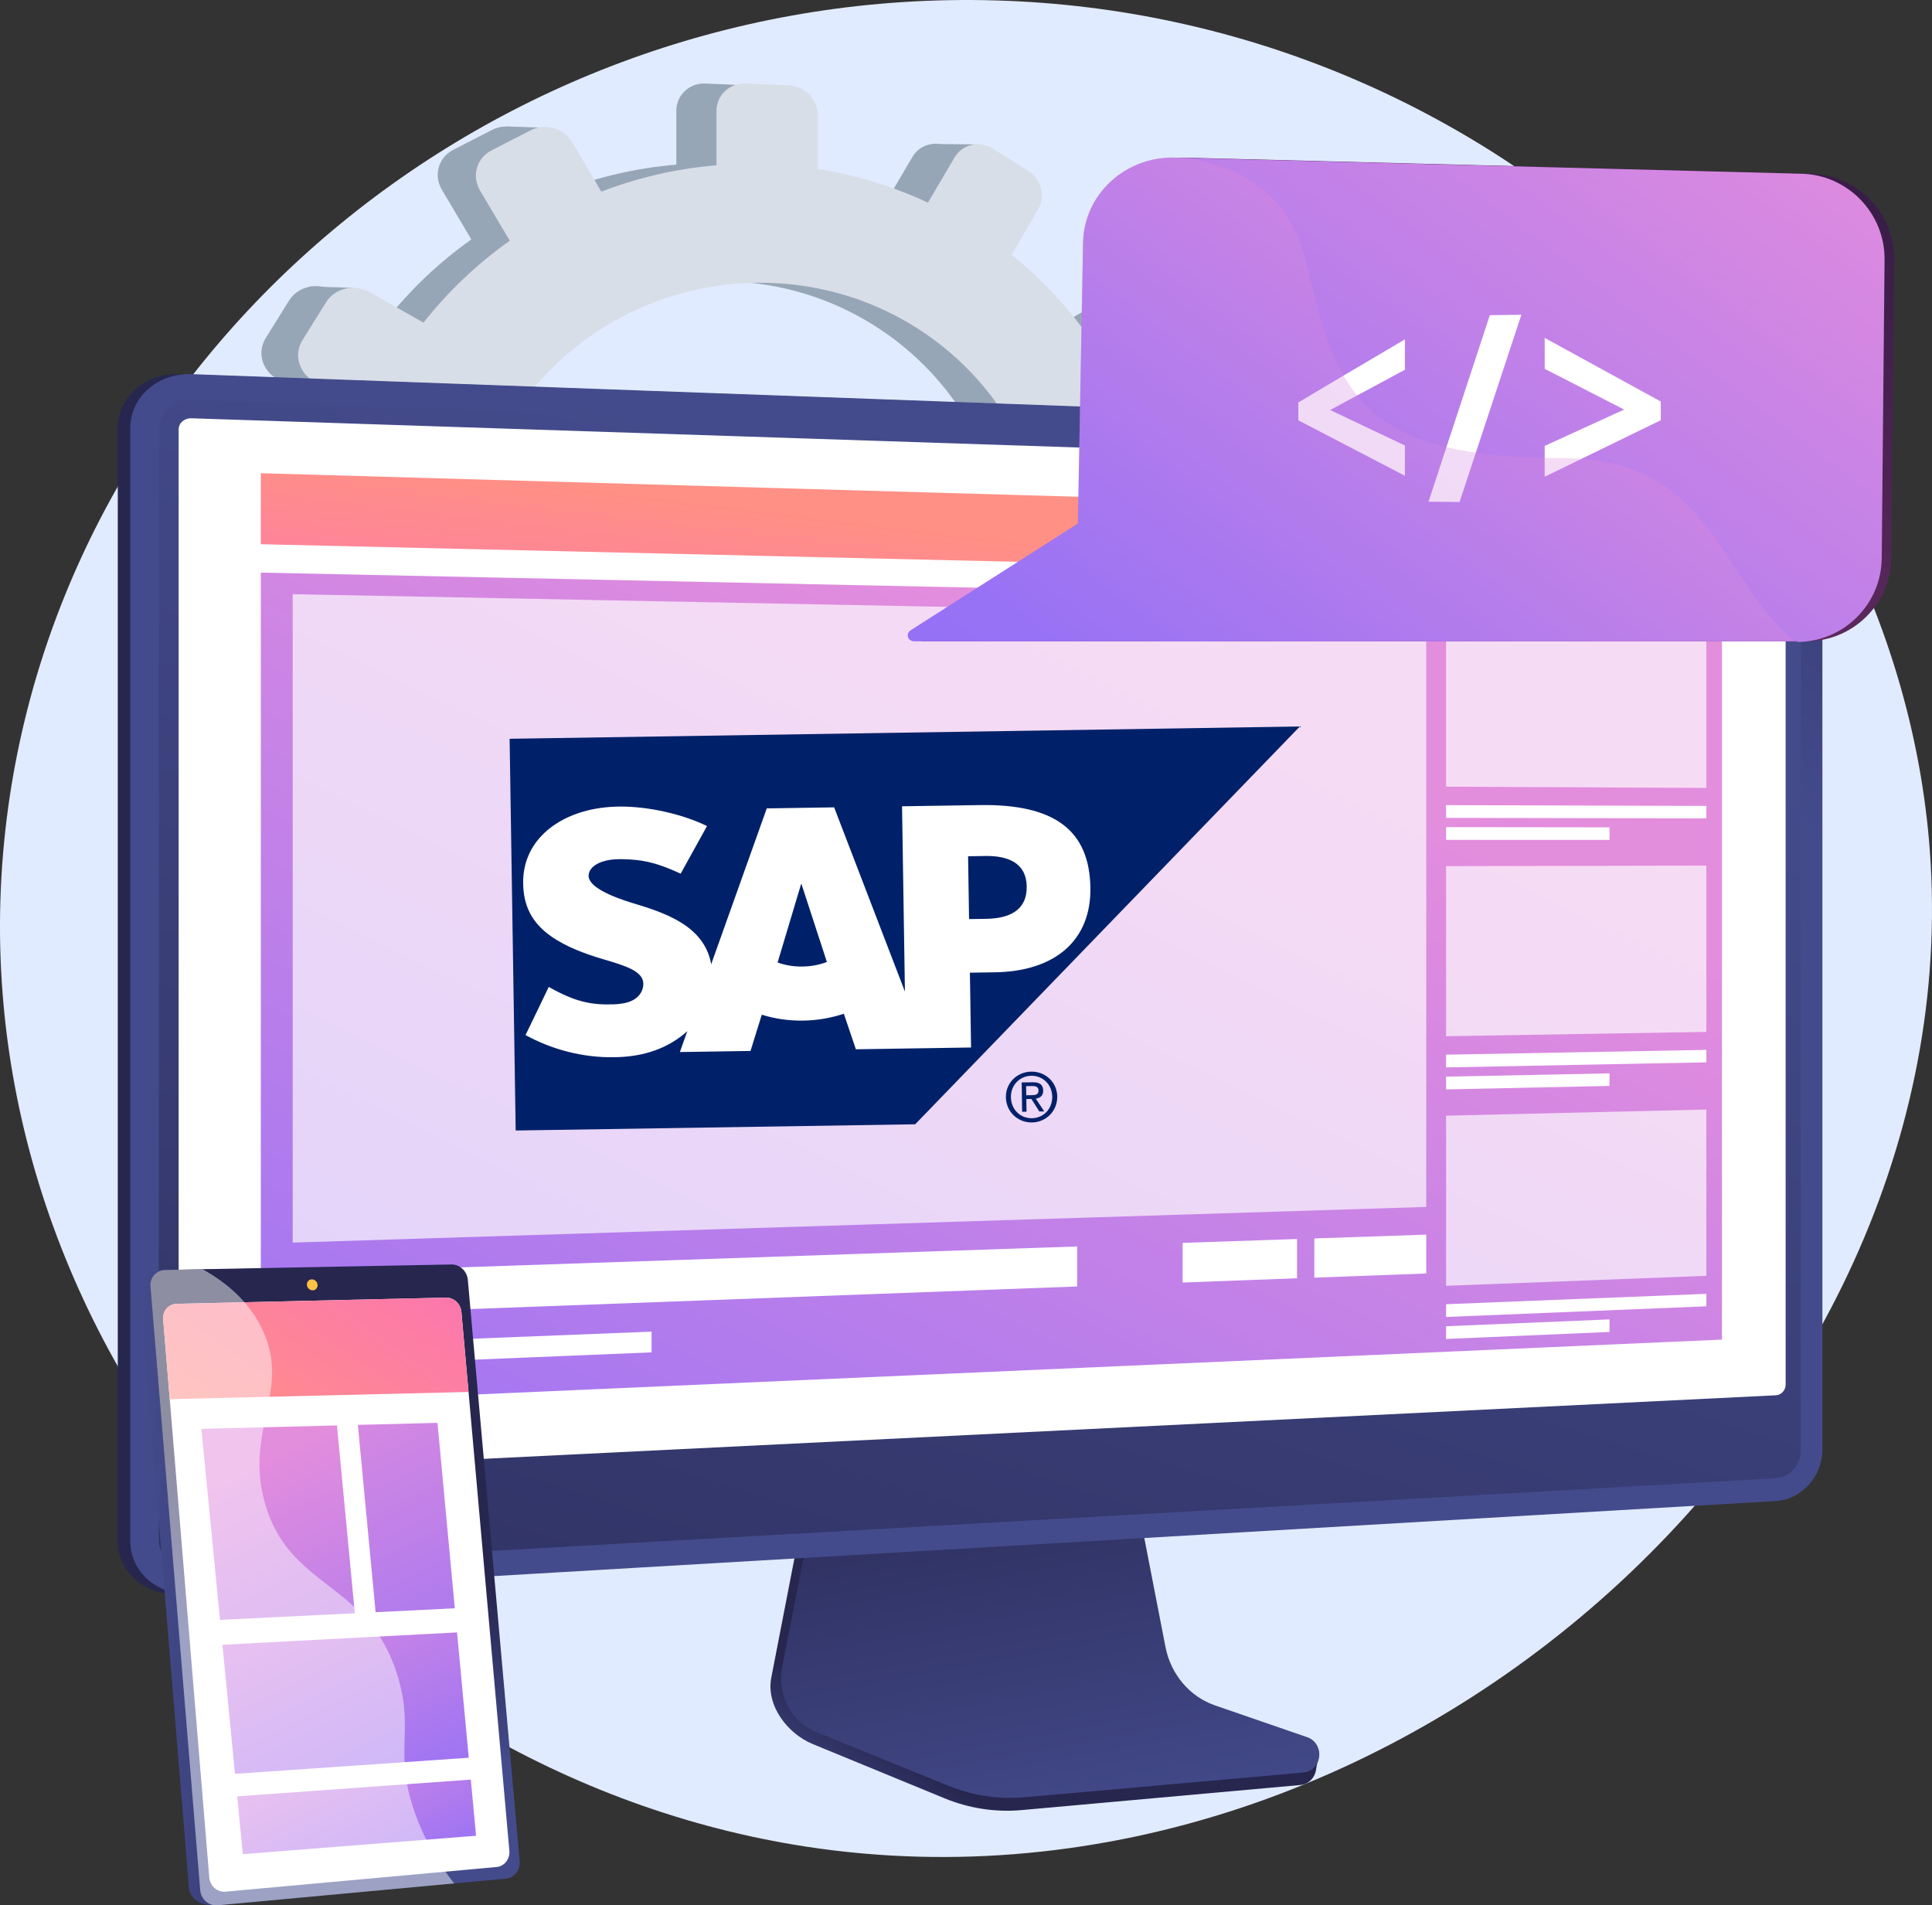 <svg width="217" height="214" viewBox="0 0 217 214" fill="none" xmlns="http://www.w3.org/2000/svg">
<rect x="0" y="0" width="217" height="214" fill="#333333" stroke="none"/>
<g clip-path="url(#clip0_15_52737)">
<path d="M111.876 0.048C56.325 -1.574 8.206 38.276 0.936 90.564C-7.012 147.733 36.737 199.172 90.567 207.41C157.523 217.658 222.466 158.375 216.635 94.061C212.242 45.607 168.345 1.696 111.876 0.048Z" fill="#E1EBFF"/>
<path d="M131.455 58.53L125.303 58.54C124.879 54.466 123.902 50.556 122.449 46.881L127.65 43.857C129.072 43.031 129.558 41.166 128.739 39.689L126.553 35.748C125.729 34.262 123.898 33.716 122.461 34.534L117.325 37.456C114.934 34.098 112.08 31.07 108.848 28.465L111.803 23.376C112.651 21.916 112.148 19.995 110.677 19.081L106.745 16.635C105.258 15.71 103.351 16.147 102.487 17.616L99.525 22.651C95.72 20.874 91.609 19.593 87.272 18.905V12.933C87.272 11.171 85.826 9.677 84.037 9.595L79.249 9.377C77.437 9.293 75.963 10.67 75.963 12.452V18.49C71.493 18.863 67.183 19.871 63.132 21.429L59.936 15.971C58.997 14.367 56.911 13.745 55.273 14.587L50.895 16.837C49.239 17.689 48.671 19.692 49.628 21.307L52.939 26.892C49.315 29.461 46.075 32.536 43.33 36.022L37.34 32.625C35.643 31.661 33.463 32.161 32.476 33.746L29.843 37.973C28.85 39.569 29.439 41.639 31.157 42.592L37.356 46.03C35.637 49.997 34.476 54.251 33.971 58.698L26.537 58.711C24.536 58.714 22.908 60.234 22.908 62.106V67.085C22.908 68.956 24.536 70.454 26.537 70.429L34.168 70.334C34.812 74.677 36.085 78.811 37.894 82.65L31.157 86.482C29.44 87.459 28.85 89.538 29.843 91.119L32.476 95.309C33.463 96.88 35.643 97.348 37.34 96.36L44.154 92.399C46.876 95.627 50.042 98.463 53.556 100.823L49.628 107.503C48.671 109.132 49.239 111.127 50.895 111.955L55.273 114.144C56.91 114.962 58.997 114.311 59.936 112.694L63.831 105.985C67.678 107.345 71.749 108.209 75.963 108.507V115.986C75.963 117.767 77.437 119.123 79.249 119.014L84.037 118.727C85.826 118.619 87.272 117.105 87.272 115.343V107.946C91.362 107.245 95.252 106.018 98.872 104.35L102.487 110.446C103.351 111.902 105.258 112.312 106.745 111.366L110.677 108.864C112.148 107.929 112.651 106 111.803 104.552L108.294 98.56C111.435 96.068 114.231 93.186 116.609 89.998L122.461 93.245C123.898 94.041 125.729 93.469 126.553 91.972L128.739 88C129.558 86.511 129.072 84.654 127.65 83.847L121.991 80.637C123.524 77.033 124.596 73.196 125.138 69.199L131.455 69.121C133.083 69.1 134.4 67.721 134.4 66.04V61.57C134.4 59.887 133.083 58.527 131.455 58.53ZM81.648 95.333C63.444 96.011 48.21 81.847 48.21 63.676C48.21 45.505 63.444 31.146 81.648 31.59C99.234 32.019 113.057 46.193 113.057 63.261C113.058 80.329 99.234 94.68 81.648 95.333Z" fill="#97A6B7"/>
<path d="M61.28 14.352L56.898 14.201L55.387 18.139L61.28 14.352Z" fill="#97A6B7"/>
<path d="M104.729 16.17L109.781 16.22V19.956L104.729 16.17Z" fill="#97A6B7"/>
<path d="M123.982 34.193L129.019 34.397L127.759 37.224L123.982 34.193Z" fill="#97A6B7"/>
<path d="M131.891 58.582L136.977 58.986L135.315 61.46L131.891 58.582Z" fill="#97A6B7"/>
<path d="M123.43 93.573L128.366 94.279L128.969 90.24L123.43 93.573Z" fill="#97A6B7"/>
<path d="M104.541 111.8L108.973 112.608L109.326 109.326L104.541 111.8Z" fill="#97A6B7"/>
<path d="M82.382 119.676L78.402 118.969L81.828 113.869L82.382 119.676Z" fill="#97A6B7"/>
<path d="M60.825 115.386L56.191 114.426L59.767 110.084L60.825 115.386Z" fill="#97A6B7"/>
<path d="M34.787 32.176L39.623 32.327L37.709 35.861L34.787 32.176Z" fill="#97A6B7"/>
<path d="M25.168 70.196L29.6 70.852L29.248 67.217L25.168 70.196Z" fill="#97A6B7"/>
<path d="M34.685 96.804L39.017 97.511L39.369 94.633L34.685 96.804Z" fill="#97A6B7"/>
<path d="M136.426 58.929L130.223 58.94C129.795 54.833 128.81 50.89 127.345 47.186L132.589 44.138C134.023 43.304 134.513 41.425 133.686 39.936L131.483 35.963C130.651 34.465 128.806 33.914 127.357 34.739L122.177 37.685C119.767 34.299 116.889 31.246 113.63 28.62L116.609 23.491C117.464 22.019 116.957 20.082 115.474 19.159L111.509 16.694C110.01 15.761 108.087 16.202 107.216 17.683L104.231 22.76C100.394 20.968 96.249 19.676 91.875 18.983V12.963C91.875 11.186 90.417 9.68 88.614 9.598L83.786 9.377C81.959 9.293 80.473 10.681 80.473 12.477V18.564C75.965 18.94 71.62 19.956 67.536 21.527L64.313 16.025C63.366 14.407 61.263 13.781 59.612 14.629L55.197 16.899C53.528 17.757 52.954 19.776 53.919 21.405L57.259 27.035C53.604 29.625 50.337 32.725 47.57 36.24L41.531 32.816C39.819 31.845 37.621 32.348 36.626 33.946L33.971 38.208C32.969 39.816 33.564 41.903 35.296 42.863L41.545 46.33C39.813 50.329 38.642 54.617 38.133 59.1L30.637 59.113C28.62 59.117 26.979 60.649 26.979 62.536V67.555C26.979 69.442 28.62 70.951 30.637 70.926L38.332 70.83C38.982 75.209 40.265 79.376 42.089 83.247L35.298 87.11C33.566 88.095 32.971 90.19 33.973 91.784L36.628 96.008C37.623 97.592 39.821 98.064 41.533 97.069L48.403 93.076C51.148 96.33 54.34 99.189 57.883 101.569L53.922 108.303C52.957 109.945 53.53 111.956 55.2 112.791L59.615 114.998C61.265 115.823 63.368 115.166 64.316 113.536L68.244 106.773C72.123 108.144 76.227 109.015 80.476 109.315V116.853C80.476 118.649 81.962 120.015 83.789 119.906L88.617 119.617C90.42 119.509 91.878 117.981 91.878 116.205V108.747C96.002 108.041 99.924 106.804 103.575 105.122L107.219 111.267C108.089 112.735 110.013 113.148 111.511 112.195L115.476 109.673C116.959 108.73 117.466 106.786 116.612 105.326L113.074 99.285C116.241 96.773 119.06 93.867 121.458 90.652L127.359 93.926C128.808 94.729 130.654 94.153 131.485 92.642L133.689 88.638C134.514 87.137 134.024 85.264 132.592 84.452L126.886 81.216C128.431 77.583 129.512 73.715 130.058 69.685L136.428 69.606C138.07 69.585 139.397 68.195 139.397 66.5V61.993C139.395 60.298 138.068 58.926 136.426 58.929ZM86.206 96.033C67.851 96.715 52.49 82.436 52.49 64.117C52.49 45.798 67.85 31.322 86.206 31.77C103.938 32.203 117.875 46.492 117.875 63.699C117.875 80.906 103.938 95.374 86.206 96.033Z" fill="#D8DEE8"/>
<path d="M194.198 58.971L190.888 58.354C191.071 56.12 190.939 53.919 190.527 51.796L193.629 50.696C194.477 50.395 194.926 49.442 194.634 48.565L193.856 46.224C193.562 45.341 192.633 44.862 191.778 45.157L188.721 46.209C187.773 44.161 186.543 42.243 185.068 40.515L187.169 38.078C187.773 37.379 187.696 36.294 186.996 35.654L185.128 33.941C184.421 33.293 183.352 33.335 182.739 34.037L180.64 36.446C178.772 35.106 176.69 34 174.427 33.191L175.029 29.979C175.206 29.032 174.58 28.082 173.626 27.856L171.073 27.254C170.107 27.026 169.176 27.617 168.996 28.575L168.389 31.822C165.947 31.57 163.527 31.676 161.192 32.104L160.022 28.846C159.679 27.888 158.62 27.342 157.654 27.629L155.073 28.397C154.097 28.687 153.589 29.707 153.941 30.672L155.16 34.011C152.951 35.026 150.899 36.351 149.073 37.949L146.193 35.515C145.377 34.825 144.155 34.874 143.464 35.626L141.622 37.633C140.927 38.391 141.036 39.563 141.864 40.249L144.85 42.726C143.526 44.686 142.474 46.856 141.754 49.196L137.754 48.45C136.678 48.25 135.65 48.903 135.461 49.91L134.96 52.587C134.771 53.594 135.496 54.564 136.574 54.753L140.688 55.474C140.598 57.875 140.866 60.227 141.451 62.475L137.443 63.855C136.42 64.207 135.894 65.265 136.269 66.215L137.263 68.736C137.635 69.68 138.76 70.152 139.773 69.794L143.836 68.353C144.975 70.364 146.392 72.21 148.044 73.835L145.259 77.03C144.581 77.808 144.685 78.939 145.492 79.552L147.626 81.173C148.424 81.779 149.612 81.64 150.28 80.865L153.05 77.651C154.982 78.772 157.085 79.648 159.321 80.235L158.567 84.257C158.388 85.215 159.044 86.093 160.029 86.218L162.633 86.548C163.606 86.671 164.536 86.003 164.713 85.055L165.459 81.076C167.729 81.114 169.944 80.847 172.06 80.317L173.39 83.961C173.708 84.831 174.692 85.245 175.587 84.886L177.954 83.939C178.839 83.585 179.304 82.599 178.993 81.734L177.71 78.157C179.65 77.134 181.444 75.867 183.044 74.394L185.865 76.732C186.557 77.306 187.6 77.184 188.194 76.462L189.769 74.547C190.36 73.83 190.286 72.782 189.603 72.204L186.882 69.905C188.07 68.122 189.033 66.167 189.726 64.072L193.132 64.669C194.01 64.823 194.856 64.214 195.026 63.311L195.476 60.906C195.644 59.999 195.074 59.134 194.198 58.971ZM163.705 73.722C153.847 72.244 147.08 63.085 148.91 53.313C150.74 43.541 160.379 37.361 170.125 39.442C179.539 41.453 185.546 50.474 183.827 59.653C182.108 68.832 173.229 75.15 163.705 73.722Z" fill="#97A6B7"/>
<path d="M160.906 28.109L158.565 27.584L157.355 29.549L160.906 28.109Z" fill="#97A6B7"/>
<path d="M184.09 33.484L186.802 34.023L186.426 36.033L184.09 33.484Z" fill="#97A6B7"/>
<path d="M192.629 45.127L195.317 45.747L194.355 47.14L192.629 45.127Z" fill="#97A6B7"/>
<path d="M194.426 59.043L197.121 59.776L195.978 60.937L194.426 59.043Z" fill="#97A6B7"/>
<path d="M186.352 77.005L188.935 77.885L189.667 75.773L186.352 77.005Z" fill="#97A6B7"/>
<path d="M174.359 84.895L176.661 85.778L177.181 84.049L174.359 84.895Z" fill="#97A6B7"/>
<path d="M161.649 86.888L159.58 86.104L161.936 83.709L161.649 86.888Z" fill="#97A6B7"/>
<path d="M150.487 82.397L148.092 81.412L150.453 79.439L150.487 82.397Z" fill="#97A6B7"/>
<path d="M144.863 35.014L147.449 35.584L146.064 37.291L144.863 35.014Z" fill="#97A6B7"/>
<path d="M135.861 54.486L138.178 55.288L138.355 53.297L135.861 54.486Z" fill="#97A6B7"/>
<path d="M138.301 69.76L140.559 70.579L141.038 69.066L138.301 69.76Z" fill="#97A6B7"/>
<path d="M196.829 59.69L193.493 59.068C193.677 56.816 193.544 54.596 193.129 52.456L196.256 51.347C197.111 51.044 197.564 50.083 197.27 49.198L196.484 46.839C196.189 45.948 195.251 45.466 194.389 45.762L191.306 46.823C190.351 44.758 189.111 42.824 187.623 41.083L189.742 38.625C190.35 37.92 190.272 36.827 189.568 36.182L187.683 34.455C186.971 33.801 185.893 33.844 185.275 34.552L183.158 36.98C181.275 35.628 179.176 34.514 176.894 33.698L177.5 30.461C177.679 29.506 177.047 28.547 176.085 28.321L173.511 27.713C172.538 27.483 171.598 28.08 171.418 29.045L170.805 32.319C168.343 32.065 165.904 32.171 163.548 32.603L162.37 29.318C162.023 28.352 160.955 27.802 159.982 28.092L157.379 28.865C156.395 29.158 155.883 30.186 156.238 31.159L157.467 34.525C155.24 35.547 153.171 36.885 151.329 38.494L148.426 36.041C147.603 35.346 146.37 35.395 145.674 36.153L143.818 38.175C143.117 38.939 143.227 40.121 144.062 40.813L147.073 43.309C145.739 45.285 144.677 47.473 143.952 49.833L139.919 49.081C138.833 48.879 137.796 49.537 137.606 50.551L137.1 53.25C136.91 54.265 137.641 55.243 138.728 55.434L142.877 56.161C142.785 58.581 143.055 60.953 143.646 63.218L139.604 64.609C138.573 64.964 138.043 66.03 138.421 66.988L139.423 69.529C139.799 70.481 140.933 70.958 141.954 70.595L146.051 69.143C147.199 71.171 148.628 73.031 150.294 74.67L147.485 77.891C146.801 78.676 146.906 79.816 147.72 80.434L149.872 82.068C150.677 82.679 151.874 82.539 152.547 81.758L155.341 78.518C157.288 79.648 159.408 80.531 161.663 81.123L160.904 85.178C160.723 86.144 161.384 87.029 162.378 87.155L165.003 87.488C165.984 87.612 166.922 86.938 167.1 85.983L167.852 81.973C170.141 82.01 172.375 81.742 174.507 81.207L175.848 84.88C176.168 85.758 177.161 86.175 178.063 85.814L180.449 84.859C181.342 84.502 181.811 83.507 181.498 82.636L180.204 79.029C182.16 77.999 183.969 76.722 185.582 75.235L188.426 77.593C189.124 78.172 190.175 78.049 190.774 77.32L192.362 75.39C192.958 74.666 192.883 73.61 192.194 73.028L189.451 70.71C190.649 68.913 191.62 66.942 192.319 64.83L195.752 65.431C196.637 65.587 197.491 64.973 197.661 64.062L198.115 61.638C198.289 60.727 197.713 59.854 196.829 59.69ZM166.085 74.561C156.145 73.07 149.322 63.837 151.167 53.984C153.012 44.133 162.731 37.903 172.557 40.001C182.049 42.029 188.106 51.124 186.373 60.377C184.64 69.631 175.687 76.001 166.085 74.561Z" fill="#D8DEE8"/>
<path d="M20.081 179.012C16.311 179.233 13.229 176.591 13.229 173.121V48.066C13.229 44.596 16.311 41.886 20.081 42.023L198.061 48.497C200.945 48.602 203.281 51.14 203.281 54.154V162.815C203.281 165.829 200.944 168.419 198.061 168.588L20.081 179.012Z" fill="url(#paint0_linear_15_52737)"/>
<path d="M136.118 192.853C133.273 191.861 131.146 189.321 130.547 186.2L126.407 164.646L90.989 165.969L86.63 188.424C86.019 191.568 88.463 194.724 91.277 195.882L106.095 201.98C108.851 203.115 111.814 203.566 114.758 203.301L146.075 200.483C146.991 200.401 147.724 199.644 147.831 198.673C147.937 197.702 148.579 196.611 147.705 196.307L136.118 192.853Z" fill="url(#paint1_linear_15_52737)"/>
<path d="M136.468 191.543C133.626 190.563 131.502 188.056 130.903 184.974L126.767 163.691L92.211 164.999L87.857 187.171C87.247 190.277 88.861 193.39 91.672 194.534L106.476 200.555C109.229 201.675 112.189 202.121 115.131 201.86L146.416 199.078C147.33 198.997 148.064 198.249 148.17 197.29C148.277 196.331 147.726 195.426 146.854 195.125L136.468 191.543Z" fill="url(#paint2_linear_15_52737)"/>
<path d="M21.489 179.012C17.719 179.233 14.637 176.591 14.637 173.121V48.066C14.637 44.596 17.719 41.886 21.489 42.023L199.469 48.497C202.353 48.602 204.689 51.14 204.689 54.154V162.815C204.689 165.829 202.352 168.419 199.469 168.588L21.489 179.012Z" fill="url(#paint3_linear_15_52737)"/>
<path d="M199.471 51.053L21.491 44.938C19.474 44.869 17.836 46.315 17.836 48.168V145.464V172.947C17.836 174.801 19.474 176.211 21.491 176.096L199.471 166.031C201.016 165.944 202.266 164.562 202.266 162.945V138.113V54.077C202.265 52.46 201.016 51.106 199.471 51.053Z" fill="url(#paint4_linear_15_52737)"/>
<path d="M21.489 165.465C20.704 165.504 20.064 164.948 20.064 164.227V48.24C20.064 47.519 20.704 46.954 21.489 46.979L199.469 52.843C200.071 52.862 200.561 53.392 200.561 54.023V155.514C200.561 156.145 200.071 156.682 199.469 156.712L21.489 165.465Z" fill="white"/>
<path d="M193.409 150.459L29.297 157.684V64.314L193.409 67.768V150.459Z" fill="url(#paint5_linear_15_52737)"/>
<path d="M193.409 64.942L29.297 61.124V53.15L193.409 57.88V64.942Z" fill="url(#paint6_linear_15_52737)"/>
<path d="M180.945 61.086C180.945 61.59 180.549 61.989 180.06 61.977C179.571 61.964 179.174 61.544 179.174 61.039C179.174 60.535 179.571 60.136 180.06 60.149C180.549 60.162 180.945 60.582 180.945 61.086Z" fill="white"/>
<path d="M184.578 61.18C184.578 61.682 184.184 62.08 183.697 62.068C183.211 62.056 182.816 61.638 182.816 61.134C182.816 60.631 183.211 60.233 183.697 60.246C184.184 60.258 184.578 60.677 184.578 61.18Z" fill="white"/>
<path d="M188.189 61.274C188.189 61.775 187.797 62.171 187.314 62.159C186.83 62.147 186.438 61.73 186.438 61.228C186.438 60.726 186.83 60.329 187.314 60.342C187.797 60.356 188.189 60.773 188.189 61.274Z" fill="white"/>
<g opacity="0.68">
<path d="M160.194 135.555L32.877 139.563V66.738L160.194 69.208V135.555Z" fill="white"/>
</g>
<path opacity="0.68" d="M191.657 88.497L162.422 88.359V69.252L191.657 69.82V88.497Z" fill="white"/>
<path d="M191.657 91.918L162.422 91.859V90.428L191.657 90.519V91.918Z" fill="white"/>
<path d="M180.779 94.333L162.422 94.331V92.9L180.779 92.923V94.333Z" fill="white"/>
<path opacity="0.68" d="M191.657 115.896L162.422 116.387V97.281L191.657 97.219V115.896Z" fill="white"/>
<path d="M191.657 119.317L162.422 119.886V118.456L191.657 117.918V119.317Z" fill="white"/>
<path d="M180.779 121.965L162.422 122.357V120.927L180.779 120.555V121.965Z" fill="white"/>
<path opacity="0.68" d="M191.657 143.295L162.422 144.416V125.309L191.657 124.617V143.295Z" fill="white"/>
<path d="M191.657 146.717L162.422 147.916V146.485L191.657 145.318V146.717Z" fill="white"/>
<path d="M180.779 149.6L162.422 150.388V148.957L180.779 148.189V149.6Z" fill="white"/>
<path d="M120.984 144.491L32.877 147.769V142.982L120.984 139.998V144.491Z" fill="white"/>
<path d="M160.194 143.032L147.623 143.499V139.095L160.194 138.67V143.032Z" fill="white"/>
<path d="M145.682 143.57L132.828 144.049V139.595L145.682 139.16V143.57Z" fill="white"/>
<path d="M73.186 151.891L32.877 153.554V151.16L73.186 149.564V151.891Z" fill="white"/>
<path d="M212.749 29.172L212.429 62.609C212.378 67.851 208.115 72.028 202.884 72.028H132.111C126.483 72.028 121.981 67.663 122.08 62.187L122.142 58.801L122.155 58.127L122.721 27.263C122.815 22.075 127.059 17.937 132.324 17.706C132.565 17.696 132.812 17.695 133.059 17.701L133.153 17.705L203.434 19.513C208.639 19.645 212.797 23.968 212.749 29.172Z" fill="url(#paint7_linear_15_52737)"/>
<path d="M138.921 72.028H103.778C103.035 72.028 102.759 71.18 103.381 70.779L121.059 59.498L122.143 58.821L127.485 55.409L128.255 54.844L138.921 72.028Z" fill="url(#paint8_linear_15_52737)"/>
<path d="M211.672 29.172L211.353 62.688C211.302 67.884 207.117 72.031 201.949 72.104C201.903 72.107 201.856 72.029 201.81 72.029H131.037C125.408 72.029 120.904 67.664 121.006 62.187L121.057 59.499L121.068 58.822L121.647 27.264C121.746 21.833 126.385 17.556 131.982 17.699L132.322 17.709L133.372 17.737L202.36 19.513C207.562 19.645 211.724 23.968 211.672 29.172Z" fill="url(#paint9_linear_15_52737)"/>
<path d="M137.845 72.028H102.704C101.958 72.028 101.682 71.181 102.307 70.78L121.069 58.802L122.155 58.128L127.18 54.918L127.483 55.337L137.845 72.028Z" fill="url(#paint10_linear_15_52737)"/>
<path d="M157.798 41.529V38.115L150.931 42.171L145.824 45.202V47.206L157.798 53.436V50.036L149.4 46.053L152.381 44.445L157.798 41.529Z" fill="white"/>
<path d="M167.337 35.399L162.464 50.216L160.449 56.349L163.937 56.384L165.764 50.846L170.878 35.352L167.337 35.399Z" fill="white"/>
<path d="M173.498 37.951V41.426L182.418 46.001L173.498 50.084V53.543L177.653 51.523L186.537 47.198V45.098L173.498 37.951Z" fill="white"/>
<path opacity="0.3" d="M201.704 72.182V72.029H102.704C101.958 72.029 101.682 71.181 102.307 70.781L121.069 58.803L121.648 27.254C121.747 21.824 126.386 17.552 131.983 17.695L132.323 17.708C132.565 17.697 132.812 17.696 133.059 17.703L133.152 17.706C133.227 17.717 133.3 17.728 133.372 17.739C138.628 18.58 144.729 21.311 146.612 29.18C147.868 34.422 148.962 38.761 150.908 42.172C151.367 42.981 151.876 43.74 152.45 44.444C154.634 47.145 157.719 49.076 162.463 50.216C163.482 50.463 164.582 50.673 165.763 50.846C168.006 51.174 170.555 51.37 173.457 51.432C174.136 51.446 174.834 51.453 175.553 51.453C176.264 51.453 176.82 51.477 177.474 51.523C192.286 52.553 193.189 64.901 201.704 72.182Z" fill="url(#paint11_linear_15_52737)"/>
<path d="M51.127 143.903L56.897 208.815C56.985 209.798 56.304 210.671 55.383 210.757L24.163 213.98C22.295 214.08 21.307 213.064 21.223 212.043L15.685 144.648C15.603 143.653 16.53 142.715 18.376 142.647L49.309 142.192C50.225 142.174 51.042 142.944 51.127 143.903Z" fill="url(#paint12_linear_15_52737)"/>
<path d="M52.546 143.742L58.369 209.042C58.457 210.031 57.773 210.91 56.846 210.996L24.451 213.993C23.458 214.084 22.575 213.319 22.49 212.292L16.903 144.49C16.82 143.49 17.561 142.655 18.547 142.636L50.718 142.02C51.638 142.004 52.46 142.778 52.546 143.742Z" fill="url(#paint13_linear_15_52737)"/>
<path d="M51.826 147.346L57.211 207.872C57.293 208.795 56.653 209.614 55.787 209.693L25.33 212.465C24.406 212.549 23.584 211.836 23.505 210.879L18.324 148.177C18.247 147.243 18.936 146.462 19.855 146.44L50.117 145.743C50.977 145.724 51.746 146.445 51.826 147.346Z" fill="white"/>
<path d="M51.826 147.346C51.746 146.444 50.977 145.722 50.117 145.743L19.855 146.44C18.936 146.462 18.247 147.243 18.324 148.177L19.066 157.151L52.625 156.338L51.826 147.346Z" fill="url(#paint14_linear_15_52737)"/>
<path d="M35.669 144.295C35.698 144.636 35.455 144.918 35.125 144.925C34.794 144.933 34.502 144.662 34.473 144.321C34.444 143.981 34.688 143.698 35.018 143.692C35.348 143.685 35.639 143.955 35.669 144.295Z" fill="url(#paint15_linear_15_52737)"/>
<path d="M39.853 181.192L24.712 181.941L22.621 160.487L37.848 160.098L39.853 181.192Z" fill="url(#paint16_linear_15_52737)"/>
<path d="M51.084 180.636L42.189 181.076L40.195 160.038L49.139 159.809L51.084 180.636Z" fill="url(#paint17_linear_15_52737)"/>
<path d="M52.65 197.421L26.395 199.229L24.982 184.732L51.336 183.346L52.65 197.421Z" fill="url(#paint18_linear_15_52737)"/>
<path d="M53.47 206.183L27.276 208.253L26.643 201.758L52.882 199.877L53.47 206.183Z" fill="url(#paint19_linear_15_52737)"/>
<g opacity="0.48">
<path d="M44.761 188.57C41.621 177.57 32.465 178.669 29.726 168.73C27.477 160.567 32.663 156.264 29.517 149.429C28.037 146.215 25.445 144.042 22.758 142.557L18.545 142.638C17.559 142.657 16.819 143.491 16.901 144.492L22.488 212.294C22.573 213.321 23.456 214.086 24.45 213.994L51.01 211.537C49.311 209.377 47.7 206.734 46.581 203.559C44.215 196.837 46.498 194.652 44.761 188.57Z" fill="white"/>
</g>
<path fill-rule="evenodd" clip-rule="evenodd" d="M57.922 126.974L102.792 126.275L146 81.594L57.24 82.977L57.922 126.974Z" fill="#002169"/>
<path fill-rule="evenodd" clip-rule="evenodd" d="M110.054 90.424L101.317 90.559L101.64 111.372L93.69 90.678L86.123 90.796L79.878 108.302C79.121 103.928 74.567 102.483 70.978 101.405C68.615 100.68 66.109 99.599 66.111 98.372C66.113 97.357 67.418 96.404 70.041 96.502C71.794 96.564 73.347 96.683 76.449 98.129L79.411 92.779C76.566 91.391 72.664 90.544 69.478 90.591H69.46C65.74 90.649 62.661 91.901 60.773 93.926C59.459 95.335 58.758 97.109 58.762 99.062C58.753 101.752 59.768 103.643 61.855 105.131C63.618 106.38 65.858 107.181 67.837 107.76C70.269 108.475 72.263 109.097 72.257 110.497C72.256 111.013 72.063 111.487 71.705 111.87C71.111 112.504 70.189 112.754 68.906 112.804C66.43 112.887 64.588 112.528 61.639 110.847L59.028 116.256C61.971 117.874 65.435 118.798 68.959 118.743L69.412 118.732C72.469 118.628 74.932 117.712 76.89 116.083C76.996 115.989 77.096 115.9 77.198 115.811L76.365 118.161L84.296 118.038L85.562 113.966C86.965 114.41 88.553 114.656 90.236 114.63C91.877 114.604 93.415 114.317 94.778 113.855L96.131 117.852L109.068 117.651L108.938 109.249L111.756 109.205C118.574 109.099 122.563 105.555 122.472 99.716C122.371 93.216 118.402 90.294 110.054 90.424ZM90.142 108.558C89.127 108.574 88.17 108.406 87.339 108.104L89.974 99.306L90.025 99.305L92.876 108.045C92.067 108.356 91.14 108.542 90.142 108.558ZM110.766 103.199L108.843 103.229L108.734 96.171L110.657 96.141C113.222 96.101 115.279 96.922 115.32 99.561C115.362 102.276 113.332 103.159 110.766 103.199Z" fill="white"/>
<path d="M113.546 123.23C113.524 121.885 114.533 120.846 115.838 120.825C117.123 120.806 118.164 121.812 118.185 123.158C118.207 124.553 117.197 125.575 115.912 125.595C114.607 125.615 113.567 124.626 113.546 123.23ZM115.919 126.072C117.465 126.047 118.774 124.808 118.749 123.149C118.723 121.515 117.377 120.336 115.831 120.36C114.254 120.384 112.955 121.605 112.981 123.239C113.007 124.897 114.344 126.096 115.919 126.072ZM115.275 123.442L115.844 123.432L116.741 124.839L117.293 124.83L116.337 123.396C116.817 123.33 117.181 123.07 117.172 122.483C117.162 121.828 116.777 121.544 115.996 121.556L114.753 121.576L114.805 124.869L115.298 124.861L115.275 123.442ZM115.268 123.016L115.252 121.989L115.933 121.979C116.272 121.973 116.637 122.047 116.644 122.463C116.651 122.962 116.279 123 115.869 123.007L115.268 123.016Z" fill="#002169"/>
</g>
<defs>
<linearGradient id="paint0_linear_15_52737" x1="33.086" y1="113.229" x2="64.65" y2="109.94" gradientUnits="userSpaceOnUse">
<stop offset="0.004" stop-color="#26264F"/>
<stop offset="1" stop-color="#444B8C"/>
</linearGradient>
<linearGradient id="paint1_linear_15_52737" x1="100.368" y1="209.894" x2="107.078" y2="200.307" gradientUnits="userSpaceOnUse">
<stop stop-color="#444B8C"/>
<stop offset="0.996" stop-color="#26264F"/>
</linearGradient>
<linearGradient id="paint2_linear_15_52737" x1="120.611" y1="207.433" x2="110.327" y2="151.745" gradientUnits="userSpaceOnUse">
<stop stop-color="#444B8C"/>
<stop offset="0.996" stop-color="#26264F"/>
</linearGradient>
<linearGradient id="paint3_linear_15_52737" x1="145.857" y1="53.677" x2="197.245" y2="-19.483" gradientUnits="userSpaceOnUse">
<stop stop-color="#444B8C"/>
<stop offset="0.996" stop-color="#26264F"/>
</linearGradient>
<linearGradient id="paint4_linear_15_52737" x1="123.613" y1="62.378" x2="59.257" y2="266.273" gradientUnits="userSpaceOnUse">
<stop stop-color="#444B8C"/>
<stop offset="0.996" stop-color="#26264F"/>
</linearGradient>
<linearGradient id="paint5_linear_15_52737" x1="127.086" y1="74.866" x2="66.783" y2="198.899" gradientUnits="userSpaceOnUse">
<stop offset="0.004" stop-color="#E38DDD"/>
<stop offset="1" stop-color="#9571F6"/>
</linearGradient>
<linearGradient id="paint6_linear_15_52737" x1="111.226" y1="60.105" x2="107.664" y2="89.512" gradientUnits="userSpaceOnUse">
<stop stop-color="#FF9085"/>
<stop offset="1" stop-color="#FB6FBB"/>
</linearGradient>
<linearGradient id="paint7_linear_15_52737" x1="200.122" y1="1.841" x2="136.722" y2="85.449" gradientUnits="userSpaceOnUse">
<stop stop-color="#311944"/>
<stop offset="1" stop-color="#893976"/>
</linearGradient>
<linearGradient id="paint8_linear_15_52737" x1="183.218" y1="-10.899" x2="119.851" y2="72.666" gradientUnits="userSpaceOnUse">
<stop stop-color="#311944"/>
<stop offset="1" stop-color="#893976"/>
</linearGradient>
<linearGradient id="paint9_linear_15_52737" x1="199.066" y1="1.856" x2="135.666" y2="85.464" gradientUnits="userSpaceOnUse">
<stop offset="0.004" stop-color="#E38DDD"/>
<stop offset="1" stop-color="#9571F6"/>
</linearGradient>
<linearGradient id="paint10_linear_15_52737" x1="182.005" y1="-10.716" x2="118.765" y2="72.682" gradientUnits="userSpaceOnUse">
<stop offset="0.004" stop-color="#E38DDD"/>
<stop offset="1" stop-color="#9571F6"/>
</linearGradient>
<linearGradient id="paint11_linear_15_52737" x1="167.833" y1="40.051" x2="128.556" y2="91.846" gradientUnits="userSpaceOnUse">
<stop offset="0.004" stop-color="#E38DDD"/>
<stop offset="1" stop-color="#9571F6"/>
</linearGradient>
<linearGradient id="paint12_linear_15_52737" x1="14.463" y1="177.263" x2="58.024" y2="178.881" gradientUnits="userSpaceOnUse">
<stop stop-color="#444B8C"/>
<stop offset="0.996" stop-color="#26264F"/>
</linearGradient>
<linearGradient id="paint13_linear_15_52737" x1="32.956" y1="188.435" x2="39.624" y2="171.925" gradientUnits="userSpaceOnUse">
<stop stop-color="#444B8C"/>
<stop offset="0.996" stop-color="#26264F"/>
</linearGradient>
<linearGradient id="paint14_linear_15_52737" x1="26.634" y1="164.787" x2="49.381" y2="131.865" gradientUnits="userSpaceOnUse">
<stop stop-color="#FF9085"/>
<stop offset="1" stop-color="#FB6FBB"/>
</linearGradient>
<linearGradient id="paint15_linear_15_52737" x1="36.083" y1="141.846" x2="-4.799" y2="240.798" gradientUnits="userSpaceOnUse">
<stop stop-color="#FFC444"/>
<stop offset="0.996" stop-color="#F36F56"/>
</linearGradient>
<linearGradient id="paint16_linear_15_52737" x1="27.678" y1="164.587" x2="46.248" y2="203.132" gradientUnits="userSpaceOnUse">
<stop offset="0.004" stop-color="#E38DDD"/>
<stop offset="1" stop-color="#9571F6"/>
</linearGradient>
<linearGradient id="paint17_linear_15_52737" x1="35.251" y1="151.846" x2="56.627" y2="196.214" gradientUnits="userSpaceOnUse">
<stop offset="0.004" stop-color="#E38DDD"/>
<stop offset="1" stop-color="#9571F6"/>
</linearGradient>
<linearGradient id="paint18_linear_15_52737" x1="29.678" y1="174.88" x2="44.473" y2="205.589" gradientUnits="userSpaceOnUse">
<stop offset="0.004" stop-color="#E38DDD"/>
<stop offset="1" stop-color="#9571F6"/>
</linearGradient>
<linearGradient id="paint19_linear_15_52737" x1="33.975" y1="193.165" x2="43.841" y2="213.642" gradientUnits="userSpaceOnUse">
<stop offset="0.004" stop-color="#E38DDD"/>
<stop offset="1" stop-color="#9571F6"/>
</linearGradient>
<clipPath id="clip0_15_52737">
<rect width="217" height="214" fill="white"/>
</clipPath>
</defs>
</svg>
